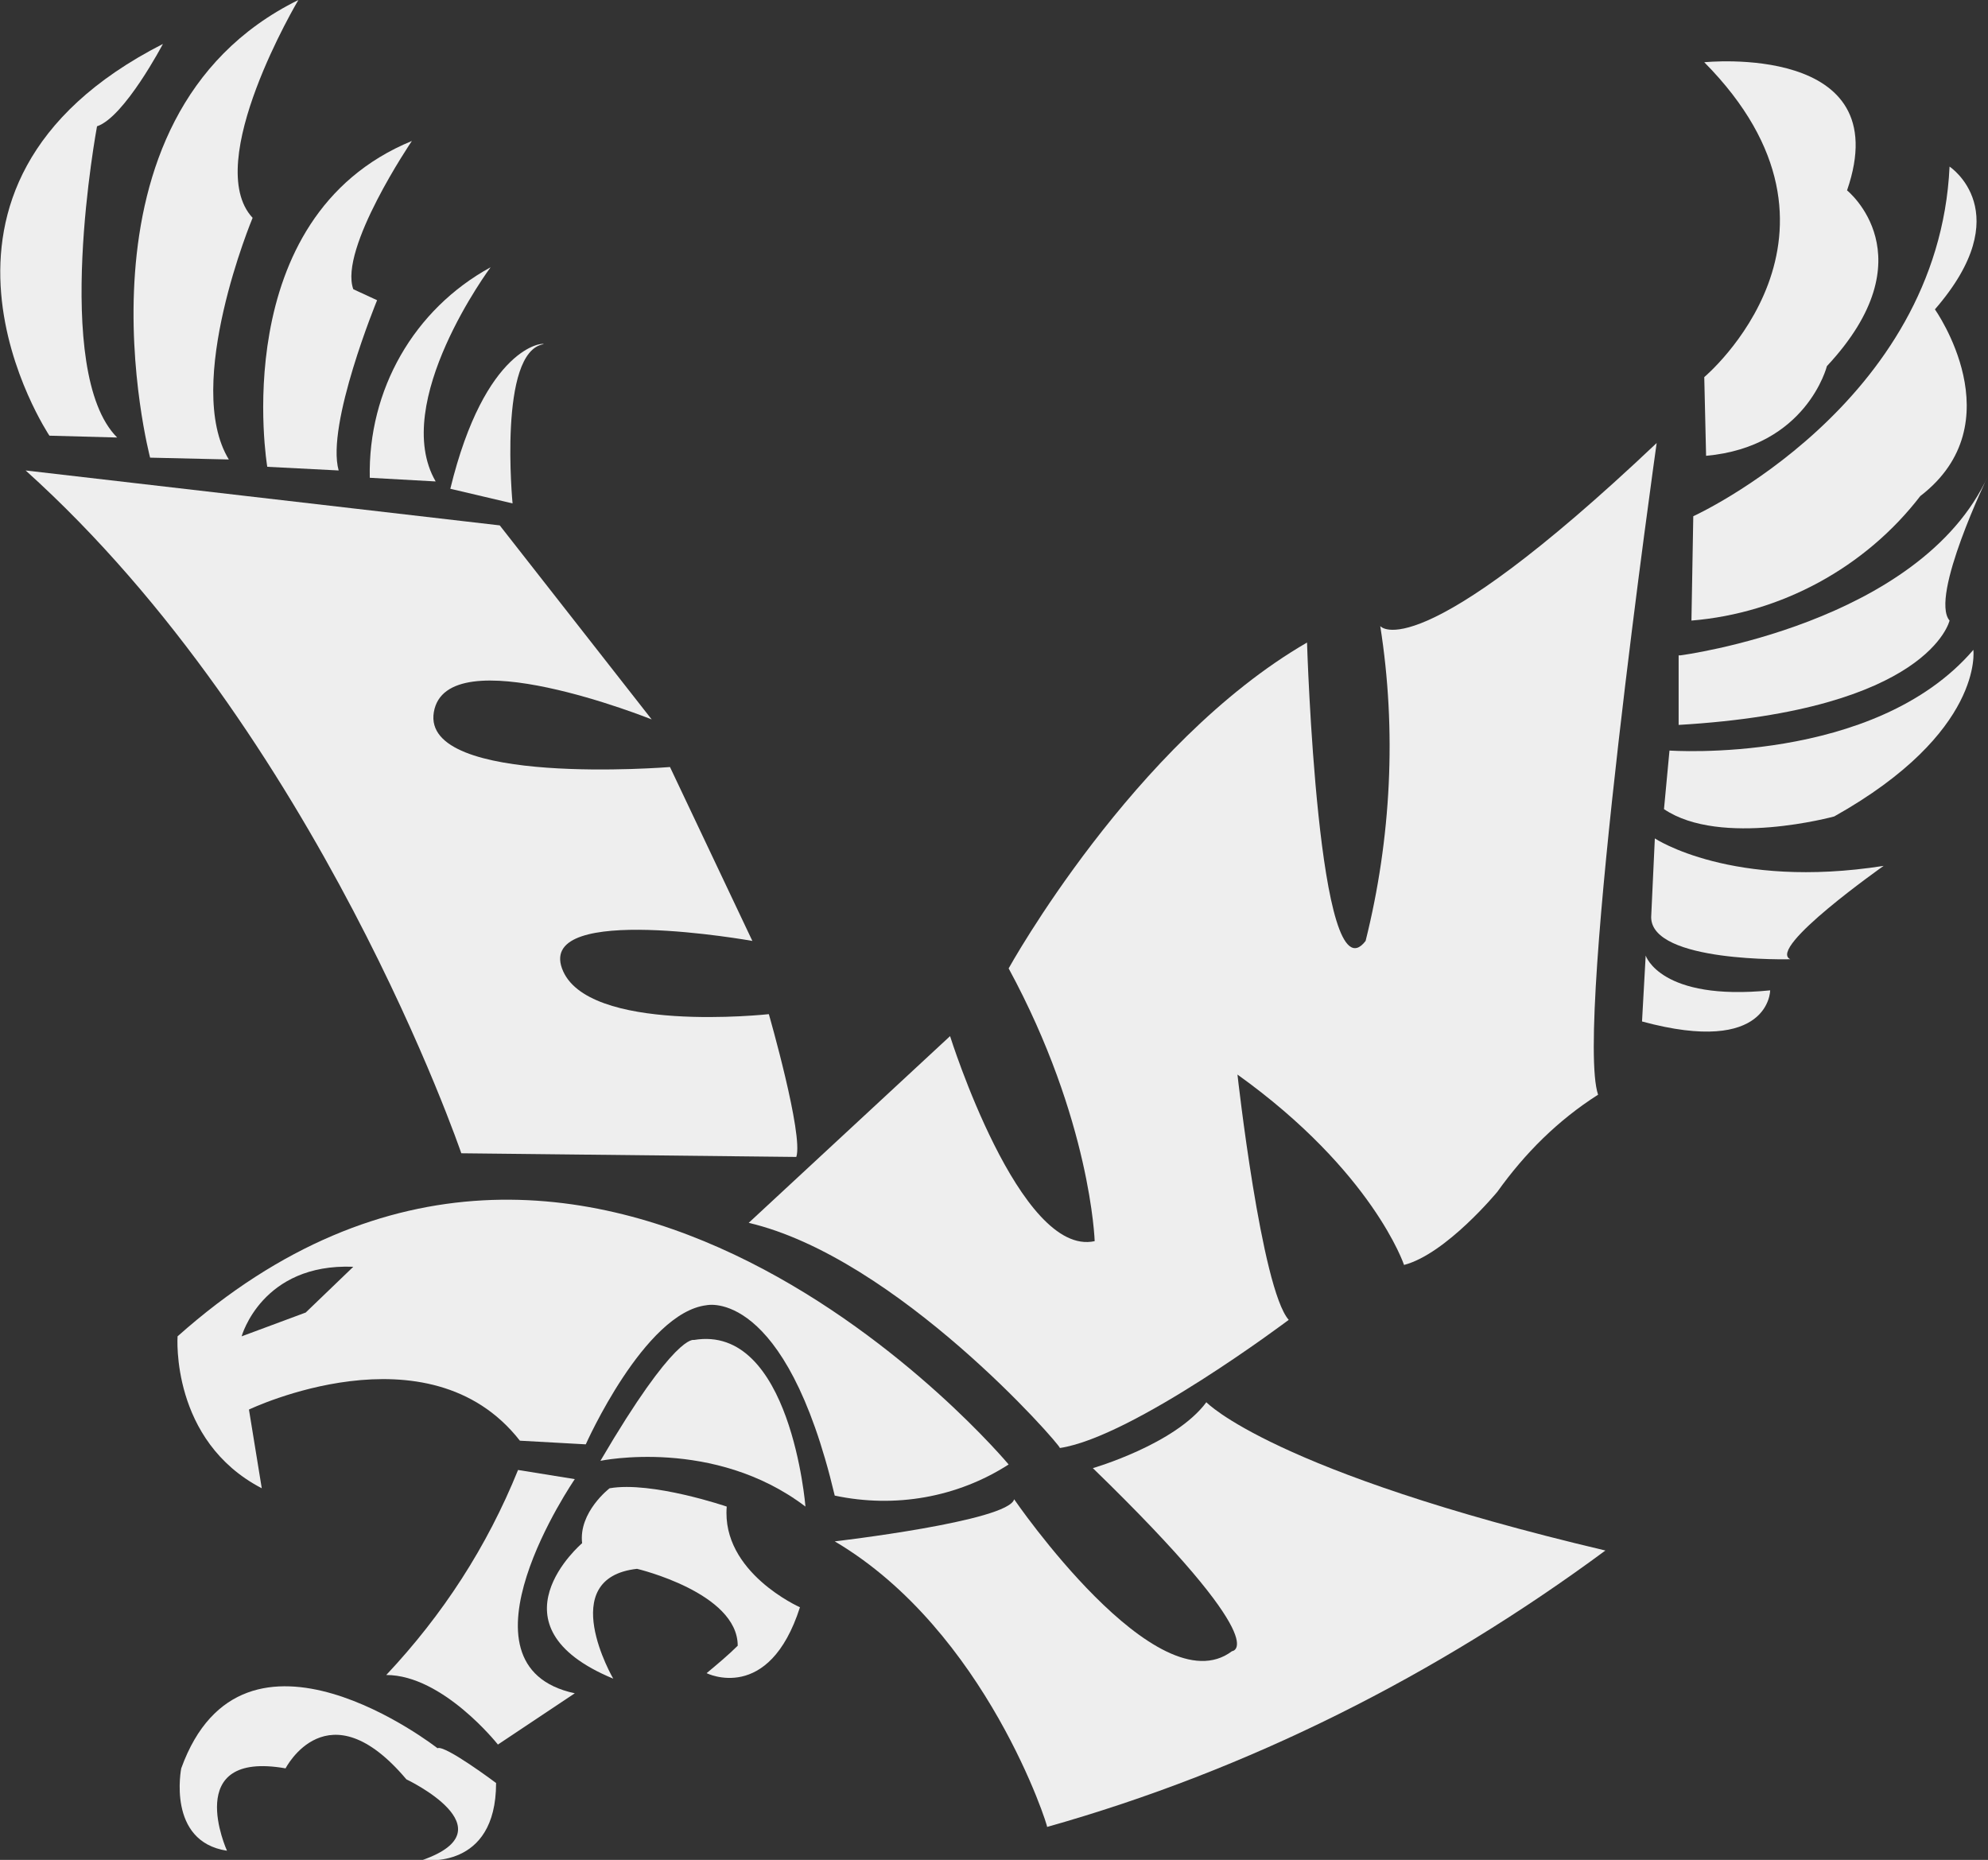 <?xml version="1.0" encoding="utf-8"?>
<!-- Generator: Adobe Illustrator 21.0.2, SVG Export Plug-In . SVG Version: 6.00 Build 0)  -->
<!DOCTYPE svg PUBLIC "-//W3C//DTD SVG 1.1//EN" "http://www.w3.org/Graphics/SVG/1.1/DTD/svg11.dtd">
<svg version="1.1" id="Layer_1" xmlns="http://www.w3.org/2000/svg" xmlns:xlink="http://www.w3.org/1999/xlink" x="0px" y="0px"
	 viewBox="0 0 108.6 101.6" style="enable-background:new 0 0 108.6 101.6;" xml:space="preserve">
<rect x="0" y="0" width="108.6" height="101.6" fill="#333333" stroke="none"/>
<style type="text/css">
	.st0{fill:#EEEEEE;}
</style>
<title>Logo_Series_Tagline_Horizontal</title>
<g id="eagle">
	<g id="l-leg">
		<path class="st0" d="M31.4,80.8c0,0-7,10.2,0,11.7l-4.2,2.8c0,0-3-3.8-6.1-3.8c3.1-3.3,5.5-7,7.2-11.2L31.4,80.8L31.4,80.8z"/>
	</g>
	<g id="l-foot">
		<path class="st0" d="M23.1,101.6c0,0,4,0.6,4-4.2c0,0-2.8-2.1-3.2-1.9c0,0-10.6-8.3-14,1.1c0,0-0.8,4,2.5,4.5c0,0-2.5-5.5,3.2-4.5
			c0,0,2.3-4.5,6.6,0.6C22.2,97.2,27.9,99.9,23.1,101.6L23.1,101.6z"/>
	</g>
	<g id="r-leg">
		<path class="st0" d="M32.8,79.8c0,0,6.2-1.3,11.2,2.5c0,0-0.8-10-6.1-9.1C37.9,73.2,36.9,72.8,32.8,79.8z"/>
	</g>
	<g id="r-foot">
		<path class="st0" d="M33.3,81.3c0,0-1.7,1.3-1.5,3c0,0-5.3,4.5,1.7,7.4c0,0-3.2-5.5,1.3-6c0,0,5.5,1.3,5.5,4.2
			c-0.5,0.5-1.1,1-1.7,1.5c0,0,3.4,1.7,5.1-3.6c0,0-4.3-1.9-4-5.5C39.7,82.3,35.6,80.9,33.3,81.3L33.3,81.3z"/>
	</g>
	<g id="head">
		<path class="st0" d="M9.7,73c0,0-0.4,5.7,4.6,8.3L13.6,77c0,0,9.8-4.7,14.8,1.7l3.6,0.2c0,0,3.2-7.2,6.6-7.6c0,0,4.3-1,7,10.4
			c3.3,0.7,6.7,0.1,9.5-1.7C55.1,80,32.4,52.8,9.7,73L9.7,73z M16.7,71.7L13.2,73c0,0,1.1-4,6.1-3.8L16.7,71.7L16.7,71.7z"/>
	</g>
	<g id="l-wing">
		<path class="st0" d="M24.6,26.7l3.4,0.8c0,0-0.8-8.3,1.7-8.7C29.7,18.7,26.5,18.9,24.6,26.7L24.6,26.7z"/>
		<path class="st0" d="M20.2,26.1c-0.1-4.8,2.4-9.2,6.6-11.5c0,0-5.5,7.4-3,11.7L20.2,26.1z"/>
		<path class="st0" d="M14.6,25.5c0,0-2.3-13.6,7.9-17.8c0,0-4,5.9-3.2,8.1l1.3,0.6c0,0-2.8,6.8-2.1,9.3L14.6,25.5L14.6,25.5z"/>
		<path class="st0" d="M8.2,25c0,0-4.9-18.6,8.1-25c0,0-5.3,8.9-2.5,11.9c0,0-3.8,9.1-1.3,13.2L8.2,25z"/>
		<path class="st0" d="M2.7,23.8c0,0-9.1-13.6,6.2-21.4c0,0-2.1,4-3.6,4.5c0,0-2.5,13.4,1.1,17L2.7,23.8L2.7,23.8z"/>
	</g>
	<g id="r-wing">
		<path class="st0" d="M93.1,20.6c0,0,9.3-7.8,0-17.2c0,0,10.6-1.1,7.8,7c0,0,4.5,3.6-1.1,9.6c0,0-1.1,4.4-6.6,4.9L93.1,20.6
			L93.1,20.6z"/>
		<path class="st0" d="M92.5,28.2c0,0,13.4-6.1,14-19.1c0,0,3.8,2.5-0.8,7.8c0,0,4.4,6.2-0.8,10.2c-3,3.9-7.6,6.4-12.5,6.8
			L92.5,28.2L92.5,28.2z"/>
		<path class="st0" d="M91.8,35.8c0,0,13.1-1.7,16.8-9.8c0,0-3.2,6.6-2.1,7.9c0,0-1.1,4.9-14.8,5.7V35.8L91.8,35.8z"/>
		<path class="st0" d="M91.2,41c0,0,11.2,0.8,16.6-5.5c0,0,0.6,4.5-7.6,9.1c0,0-6.2,1.7-9.3-0.4L91.2,41z"/>
		<path class="st0" d="M90.4,45.8c0,0,4.2,2.8,12.5,1.5c0,0-6.4,4.5-5.1,5.1c0,0-7.6,0.2-7.6-2.3L90.4,45.8L90.4,45.8z"/>
		<path class="st0" d="M89.9,52.2c0,0,0.8,2.5,6.8,1.9c0,0,0,3.6-7,1.7L89.9,52.2L89.9,52.2z"/>
	</g>
	<g id="U-2">
		<path class="st0" d="M45.6,84.2c0,0,9.5-1.1,9.8-2.3c0,0,7.8,11.4,11.9,8.3c0,0,2.5-0.2-7.6-10c0,0,4.5-1.3,6.2-3.6
			c0,0,3.6,3.8,21.8,8.1c-9.2,6.8-19.5,12-30.5,15.1C57.3,99.9,53.9,89.1,45.6,84.2L45.6,84.2z"/>
	</g>
	<g id="W-2">
		<path class="st0" d="M40.9,66.8l11-10.2c0,0,3.8,12.1,7.9,11.2c0,0-0.2-6.6-4.7-14.9c0,0,6.8-12.3,16.3-17.8
			c0,0,0.6,19.7,3.2,16.3c1.4-5.6,1.7-11.5,0.8-17.2c0,0,1.9,2.5,15.1-10c0,0-4.5,31.8-3.2,35.6c-2.2,1.4-4,3.2-5.5,5.3
			c0,0-2.8,3.4-5.1,4c0,0-1.7-5.1-9.1-10.4c0,0,1.3,11.7,2.8,13.4c0,0-8.5,6.4-12.5,7C57.9,78.9,49,68.7,40.9,66.8L40.9,66.8z"/>
	</g>
	<g id="E-4">
		<path class="st0" d="M25.2,63c0,0-7.8-22.9-23.8-37.3l25.9,3l8.3,10.6c0,0-11.2-4.5-11.9-0.4s12.9,3,12.9,3l4.5,9.5
			c0,0-11.7-2.1-10.4,1.5C32,56.5,42,55.4,42,55.4s1.9,6.6,1.5,7.8L25.2,63z"/>
	</g>
</g>
</svg>
